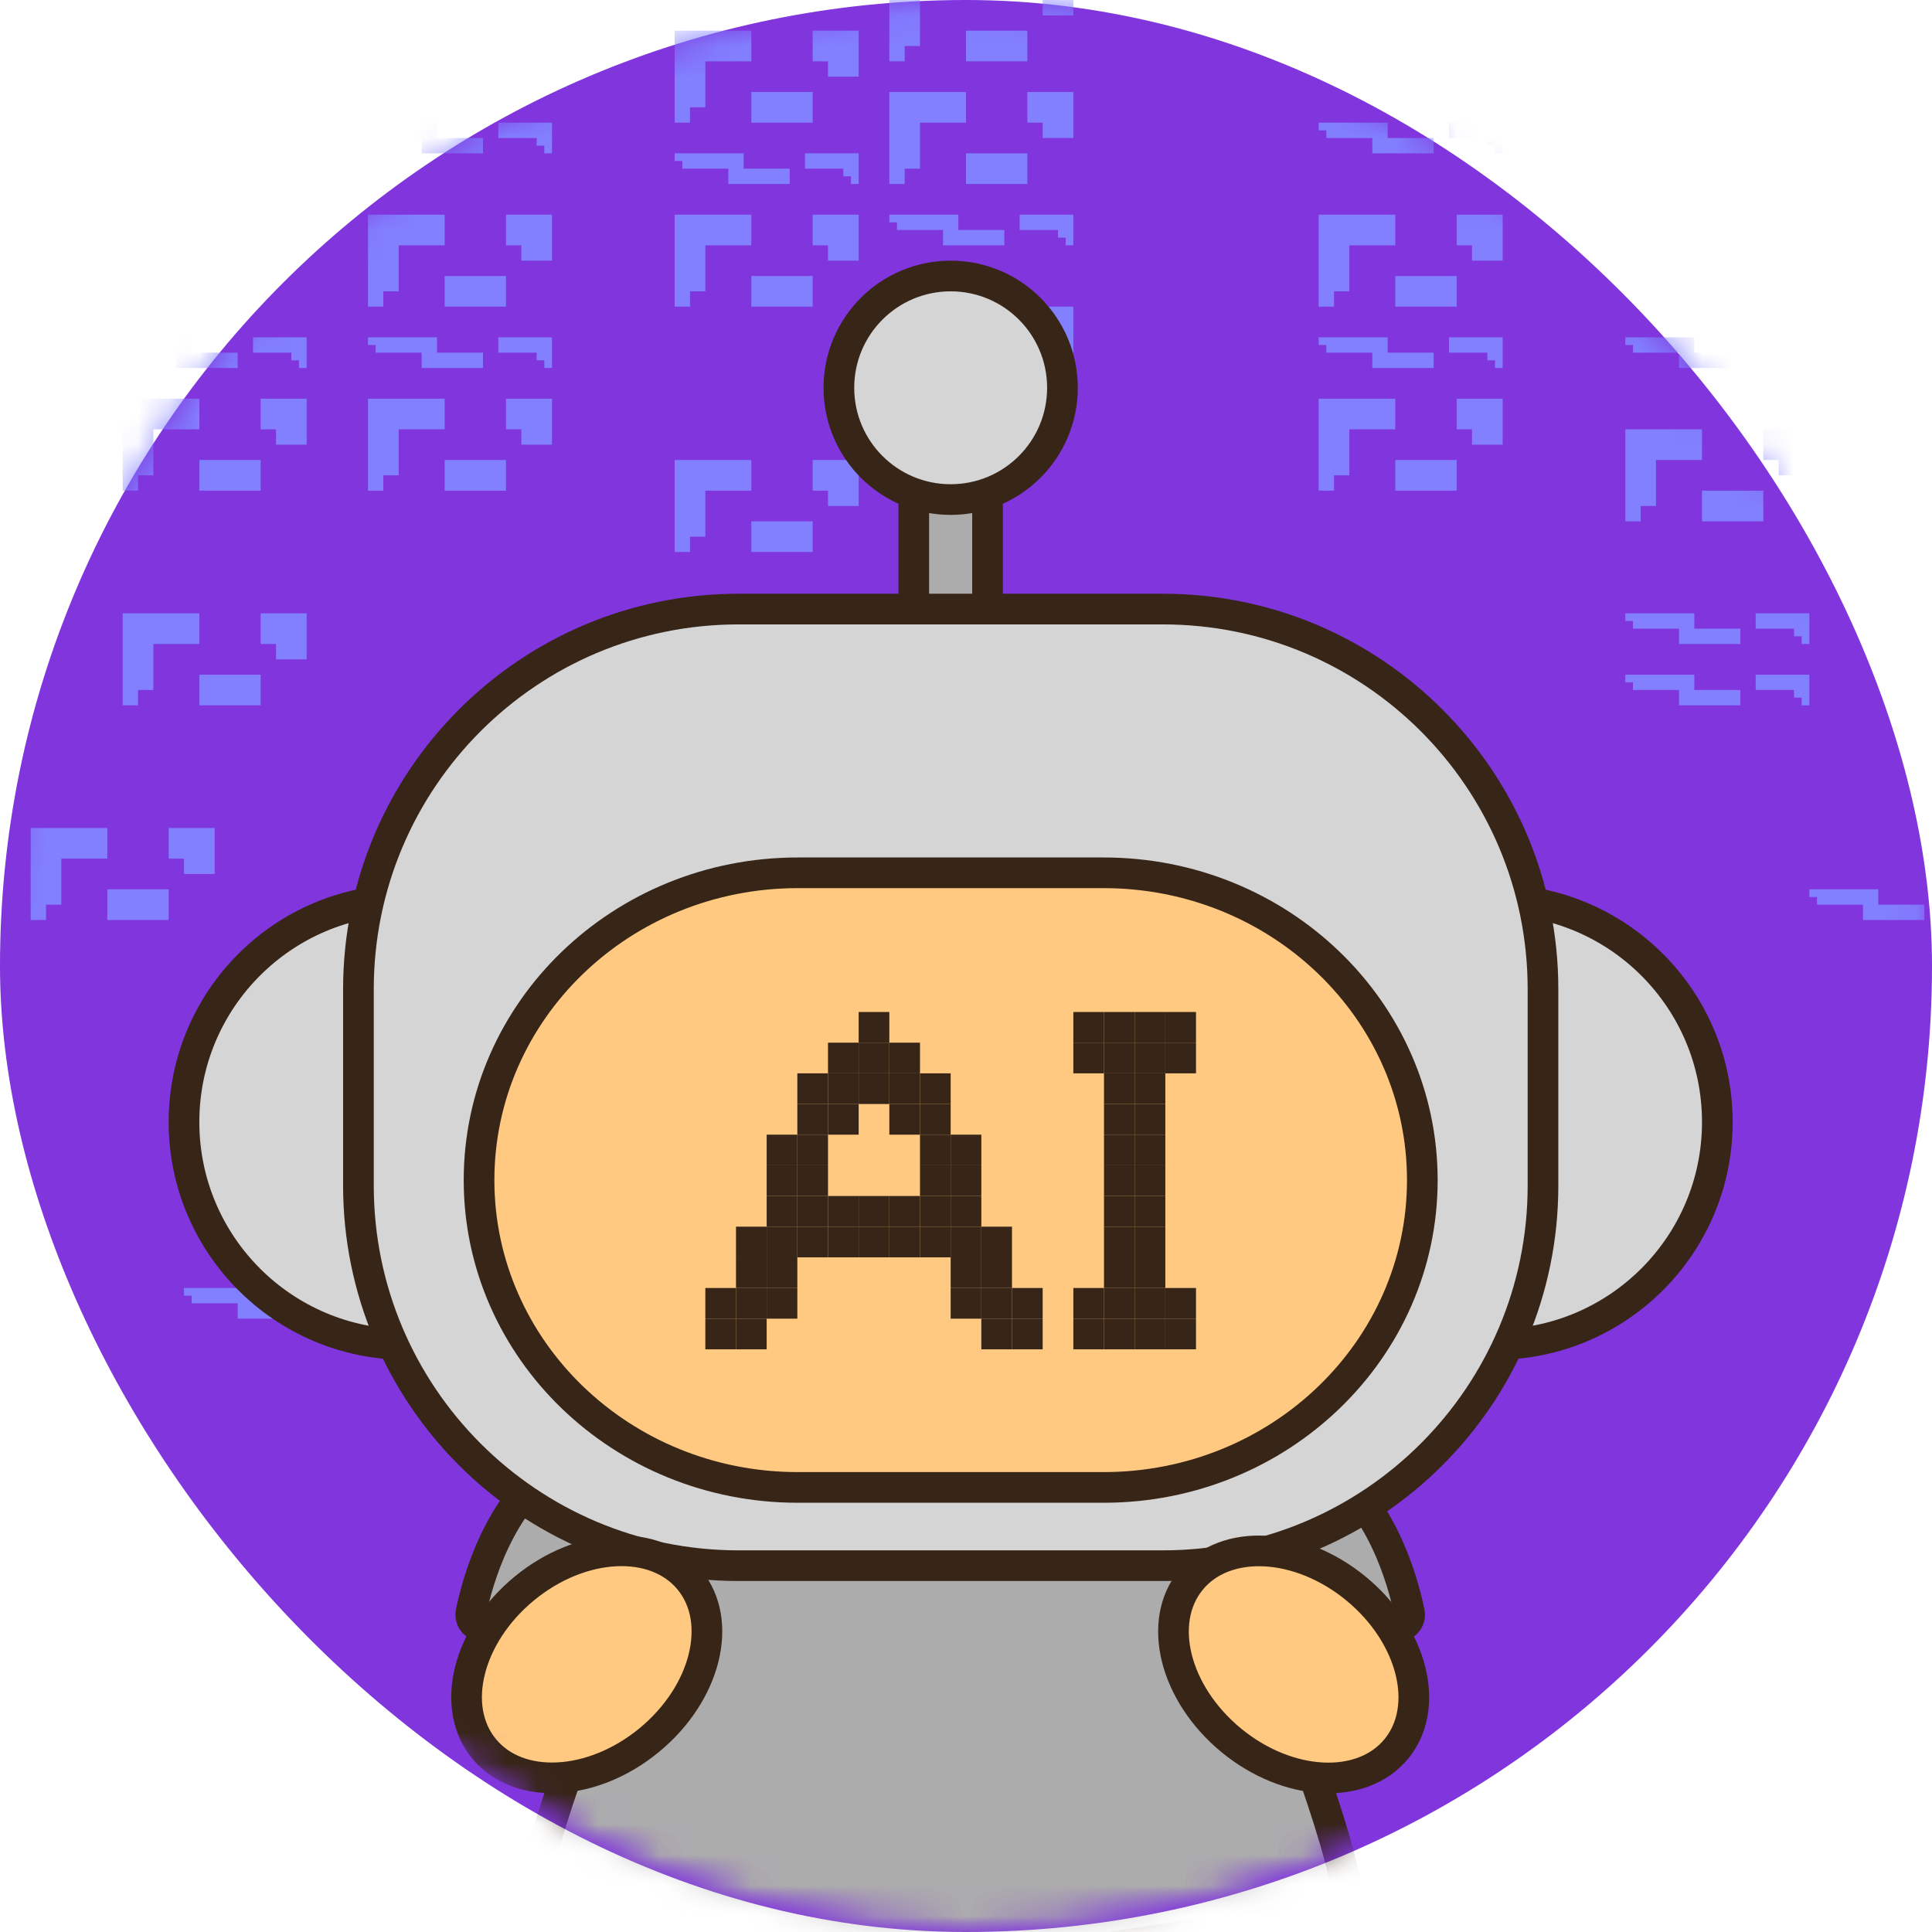 <svg width="63" height="63" viewBox="0 0 63 63" fill="none" xmlns="http://www.w3.org/2000/svg">
<rect width="63" height="63" rx="31.5" fill="#8035DD"/>
<mask id="mask0_244_9441" style="mask-type:alpha" maskUnits="userSpaceOnUse" x="0" y="0" width="63" height="63">
<rect width="63" height="63" rx="31.5" fill="#8035DD"/>
</mask>
<g mask="url(#mask0_244_9441)">
<rect x="12.5" y="13.5" width="5" height="2" stroke="#8280FF" stroke-dasharray="2 2"/>
<rect x="4.5" y="13.5" width="5" height="2" stroke="#8280FF" stroke-dasharray="2 2"/>
<rect x="1.5" y="27.5" width="5" height="2" stroke="#8280FF" stroke-dasharray="2 2"/>
<rect x="50.5" y="37.5" width="5" height="2" stroke="#8280FF" stroke-dasharray="2 2"/>
<rect x="4.5" y="20.5" width="5" height="2" stroke="#8280FF" stroke-dasharray="2 2"/>
<rect x="43.5" y="13.5" width="5" height="2" stroke="#8280FF" stroke-dasharray="2 2"/>
<rect x="22.5" y="7.5" width="5" height="2" stroke="#8280FF" stroke-dasharray="2 2"/>
<rect x="22.5" y="15.5" width="5" height="2" stroke="#8280FF" stroke-dasharray="2 2"/>
<rect x="12.5" y="7.5" width="5" height="2" stroke="#8280FF" stroke-dasharray="2 2"/>
<rect x="43.5" y="7.5" width="5" height="2" stroke="#8280FF" stroke-dasharray="2 2"/>
<rect x="53.5" y="14.5" width="5" height="2" stroke="#8280FF" stroke-dasharray="2 2"/>
<rect x="22.5" y="1.5" width="5" height="2" stroke="#8280FF" stroke-dasharray="2 2"/>
<rect x="29.5" y="10.5" width="5" height="2" stroke="#8280FF" stroke-dasharray="2 2"/>
<rect x="29.5" y="3.5" width="5" height="2" stroke="#8280FF" stroke-dasharray="2 2"/>
<rect x="29.5" y="-0.5" width="5" height="2" stroke="#8280FF" stroke-dasharray="2 2"/>
<rect x="12.25" y="11.25" width="5.5" height="0.5" stroke="#8280FF" stroke-width="0.5" stroke-dasharray="2 2"/>
<rect x="4.25" y="11.25" width="5.5" height="0.5" stroke="#8280FF" stroke-width="0.5" stroke-dasharray="2 2"/>
<rect x="43.25" y="11.25" width="5.5" height="0.5" stroke="#8280FF" stroke-width="0.5" stroke-dasharray="2 2"/>
<rect x="53.25" y="20.25" width="5.5" height="0.5" stroke="#8280FF" stroke-width="0.5" stroke-dasharray="2 2"/>
<rect x="59.25" y="29.25" width="5.5" height="0.5" stroke="#8280FF" stroke-width="0.5" stroke-dasharray="2 2"/>
<rect x="6.25" y="42.25" width="5.5" height="0.5" stroke="#8280FF" stroke-width="0.5" stroke-dasharray="2 2"/>
<rect x="22.25" y="5.25" width="5.5" height="0.5" stroke="#8280FF" stroke-width="0.5" stroke-dasharray="2 2"/>
<rect x="12.25" y="4.25" width="5.5" height="0.5" stroke="#8280FF" stroke-width="0.5" stroke-dasharray="2 2"/>
<rect x="43.25" y="4.25" width="5.5" height="0.5" stroke="#8280FF" stroke-width="0.5" stroke-dasharray="2 2"/>
<rect x="53.25" y="11.25" width="5.5" height="0.5" stroke="#8280FF" stroke-width="0.5" stroke-dasharray="2 2"/>
<rect x="53.25" y="22.25" width="5.5" height="0.5" stroke="#8280FF" stroke-width="0.5" stroke-dasharray="2 2"/>
<rect x="29.25" y="7.25" width="5.5" height="0.5" stroke="#8280FF" stroke-width="0.5" stroke-dasharray="2 2"/>
<mask id="mask1_244_9441" style="mask-type:alpha" maskUnits="userSpaceOnUse" x="0" y="0" width="63" height="63">
<rect width="63" height="63" rx="31.5" fill="#8035DD"/>
</mask>
<g mask="url(#mask1_244_9441)">
<path d="M21.052 47.934C20.022 48.859 17.046 51.778 17.427 54.286C17.438 54.354 17.455 54.419 17.479 54.483L18.55 57.338C18.634 57.557 18.636 57.797 18.557 58.018C18.089 59.341 16.416 64.204 16.224 66.474C16.209 66.651 16.15 66.819 16.047 66.964L14.593 69.034C14.129 69.695 14.601 70.602 15.408 70.602H24.664C24.942 70.602 25.206 70.486 25.397 70.283L29.262 64.917C29.665 64.482 32.542 64.493 32.931 64.939L36.384 70.672C36.574 70.891 36.848 71.015 37.136 71.015H45.655C46.532 71.015 46.98 69.964 46.374 69.332C46.245 69.196 46.158 69.03 46.119 68.848C45.889 67.738 44.951 63.572 43.545 62.048C43.429 61.924 43.35 61.768 43.313 61.602L40.816 50.582C40.722 50.171 40.381 49.862 39.961 49.812L21.835 47.689C21.548 47.654 21.264 47.744 21.052 47.934Z" fill="#FFC981" stroke="#372518" stroke-miterlimit="10" stroke-linecap="round" stroke-linejoin="round"/>
<path d="M45.958 52.573C45.748 51.556 45.04 48.974 43.089 47.68C43.037 47.645 42.976 47.623 42.914 47.616L31.087 46.304V46.153L30.985 46.142V46.07L30.659 46.108L30.333 46.07V46.142L30.23 46.153V46.304L18.403 47.616C18.34 47.623 18.281 47.645 18.228 47.68C16.278 48.974 15.569 51.554 15.36 52.573C15.313 52.801 15.473 53.017 15.703 53.037C16.614 53.277 17.555 53.4 18.497 53.4H19.687C19.886 53.417 20.12 53.603 20.039 53.785C19.503 54.976 17.148 61.171 17.408 62.1C17.456 62.268 17.612 62.384 17.787 62.38L30.659 64.343L43.531 62.38C43.706 62.382 43.861 62.268 43.909 62.1C44.172 61.171 41.817 54.976 41.279 53.785C41.198 53.603 41.432 53.419 41.631 53.4H42.821C43.763 53.4 44.703 53.277 45.615 53.037C45.844 53.017 46.004 52.801 45.958 52.573Z" fill="#ACACAC" stroke="#372518" stroke-miterlimit="10"/>
<path d="M56 36.589C56 40.594 52.753 43.842 48.747 43.842H13.253C9.247 43.842 6 40.594 6 36.589C6 32.583 9.247 29.336 13.253 29.336H48.747C52.753 29.336 56 32.583 56 36.589Z" fill="#D5D5D5" stroke="#372518" stroke-miterlimit="10"/>
<path d="M32.202 10.678H29.797V22.922H32.202V10.678Z" fill="#ACACAC" stroke="#372518" stroke-miterlimit="10" stroke-linecap="round" stroke-linejoin="round"/>
<path d="M50.315 38.659C50.315 45.505 44.766 51.055 37.92 51.055H24.083C17.237 51.055 11.688 45.505 11.688 38.659V32.257C11.688 25.411 17.237 19.861 24.083 19.861H37.92C44.766 19.861 50.315 25.411 50.315 32.257V38.659Z" fill="#D5D5D5" stroke="#372518" stroke-miterlimit="10"/>
<path d="M46.38 38.482C46.38 44.016 41.726 48.503 35.987 48.503H26.014C20.274 48.503 15.621 44.016 15.621 38.482C15.621 32.948 20.274 28.461 26.014 28.461H35.987C41.726 28.461 46.38 32.948 46.38 38.482Z" fill="#FFC981" stroke="#372518" stroke-miterlimit="10" stroke-linecap="round" stroke-linejoin="round"/>
<path d="M34.645 12.645C34.645 14.659 33.014 16.29 31 16.29C28.987 16.29 27.355 14.659 27.355 12.645C27.355 10.633 28.987 9 31 9C33.014 9 34.645 10.631 34.645 12.645Z" fill="#D5D5D5" stroke="#372518" stroke-miterlimit="10"/>
<path d="M21.168 56.745C23.017 55.224 23.605 52.883 22.482 51.517C21.358 50.151 18.947 50.277 17.098 51.798C15.249 53.319 14.661 55.66 15.785 57.026C16.909 58.392 19.319 58.267 21.168 56.745Z" fill="#FFC981" stroke="#372518" stroke-miterlimit="10" stroke-linecap="round" stroke-linejoin="round"/>
<path d="M45.532 57.03C46.656 55.664 46.068 53.323 44.219 51.802C42.37 50.28 39.96 50.154 38.836 51.52C37.712 52.887 38.3 55.227 40.149 56.749C41.998 58.27 44.408 58.396 45.532 57.03Z" fill="#FFC981" stroke="#372518" stroke-miterlimit="10" stroke-linecap="round" stroke-linejoin="round"/>
</g>
<rect x="28" y="33" width="1" height="1" fill="#372518"/>
<rect x="35" y="33" width="1" height="1" fill="#372518"/>
<rect x="37" y="33" width="1" height="1" fill="#372518"/>
<rect x="38" y="33" width="1" height="1" fill="#372518"/>
<rect x="36" y="33" width="1" height="1" fill="#372518"/>
<rect x="36" y="34" width="1" height="1" fill="#372518"/>
<rect x="37" y="34" width="1" height="1" fill="#372518"/>
<rect x="36" y="35" width="1" height="1" fill="#372518"/>
<rect x="37" y="35" width="1" height="1" fill="#372518"/>
<rect x="36" y="36" width="1" height="1" fill="#372518"/>
<rect x="37" y="36" width="1" height="1" fill="#372518"/>
<rect x="36" y="37" width="1" height="1" fill="#372518"/>
<rect x="37" y="37" width="1" height="1" fill="#372518"/>
<rect x="36" y="38" width="1" height="1" fill="#372518"/>
<rect x="37" y="38" width="1" height="1" fill="#372518"/>
<rect x="36" y="39" width="1" height="1" fill="#372518"/>
<rect x="37" y="39" width="1" height="1" fill="#372518"/>
<rect x="36" y="40" width="1" height="1" fill="#372518"/>
<rect x="37" y="40" width="1" height="1" fill="#372518"/>
<rect x="36" y="41" width="1" height="1" fill="#372518"/>
<rect x="37" y="41" width="1" height="1" fill="#372518"/>
<rect x="36" y="42" width="1" height="1" fill="#372518"/>
<rect x="37" y="42" width="1" height="1" fill="#372518"/>
<rect x="36" y="43" width="1" height="1" fill="#372518"/>
<rect x="35" y="43" width="1" height="1" fill="#372518"/>
<rect x="37" y="43" width="1" height="1" fill="#372518"/>
<rect x="38" y="43" width="1" height="1" fill="#372518"/>
<rect x="27" y="34" width="1" height="1" fill="#372518"/>
<rect x="29" y="34" width="1" height="1" fill="#372518"/>
<rect x="28" y="34" width="1" height="1" fill="#372518"/>
<rect x="29" y="35" width="1" height="1" fill="#372518"/>
<rect x="28" y="35" width="1" height="1" fill="#372518"/>
<rect x="30" y="35" width="1" height="1" fill="#372518"/>
<rect x="27" y="35" width="1" height="1" fill="#372518"/>
<rect x="26" y="35" width="1" height="1" fill="#372518"/>
<rect x="26" y="36" width="1" height="1" fill="#372518"/>
<rect x="27" y="36" width="1" height="1" fill="#372518"/>
<rect x="30" y="36" width="1" height="1" fill="#372518"/>
<rect x="29" y="36" width="1" height="1" fill="#372518"/>
<rect x="30" y="38" width="1" height="1" fill="#372518"/>
<rect x="31" y="38" width="1" height="1" fill="#372518"/>
<rect x="31" y="37" width="1" height="1" fill="#372518"/>
<rect x="26" y="37" width="1" height="1" fill="#372518"/>
<rect x="26" y="38" width="1" height="1" fill="#372518"/>
<rect x="25" y="38" width="1" height="1" fill="#372518"/>
<rect x="25" y="37" width="1" height="1" fill="#372518"/>
<rect x="30" y="37" width="1" height="1" fill="#372518"/>
<rect x="30" y="39" width="1" height="1" fill="#372518"/>
<rect x="30" y="40" width="1" height="1" fill="#372518"/>
<rect x="31" y="39" width="1" height="1" fill="#372518"/>
<rect x="31" y="40" width="1" height="1" fill="#372518"/>
<rect x="32" y="40" width="1" height="1" fill="#372518"/>
<rect x="31" y="41" width="1" height="1" fill="#372518"/>
<rect x="32" y="41" width="1" height="1" fill="#372518"/>
<rect x="31" y="42" width="1" height="1" fill="#372518"/>
<rect x="32" y="42" width="1" height="1" fill="#372518"/>
<rect x="33" y="42" width="1" height="1" fill="#372518"/>
<rect x="35" y="42" width="1" height="1" fill="#372518"/>
<rect x="35" y="34" width="1" height="1" fill="#372518"/>
<rect x="38" y="34" width="1" height="1" fill="#372518"/>
<rect x="38" y="42" width="1" height="1" fill="#372518"/>
<rect x="33" y="43" width="1" height="1" fill="#372518"/>
<rect x="32" y="43" width="1" height="1" fill="#372518"/>
<rect x="29" y="39" width="1" height="1" fill="#372518"/>
<rect x="29" y="40" width="1" height="1" fill="#372518"/>
<rect x="28" y="39" width="1" height="1" fill="#372518"/>
<rect x="28" y="40" width="1" height="1" fill="#372518"/>
<rect x="27" y="39" width="1" height="1" fill="#372518"/>
<rect x="27" y="40" width="1" height="1" fill="#372518"/>
<rect x="26" y="39" width="1" height="1" fill="#372518"/>
<rect x="26" y="40" width="1" height="1" fill="#372518"/>
<rect x="25" y="39" width="1" height="1" fill="#372518"/>
<rect x="25" y="40" width="1" height="1" fill="#372518"/>
<rect x="24" y="40" width="1" height="1" fill="#372518"/>
<rect x="25" y="41" width="1" height="1" fill="#372518"/>
<rect x="25" y="42" width="1" height="1" fill="#372518"/>
<rect x="24" y="43" width="1" height="1" fill="#372518"/>
<rect x="24" y="41" width="1" height="1" fill="#372518"/>
<rect x="24" y="42" width="1" height="1" fill="#372518"/>
<rect x="23" y="42" width="1" height="1" fill="#372518"/>
<rect x="23" y="43" width="1" height="1" fill="#372518"/>
</g>
</svg>
